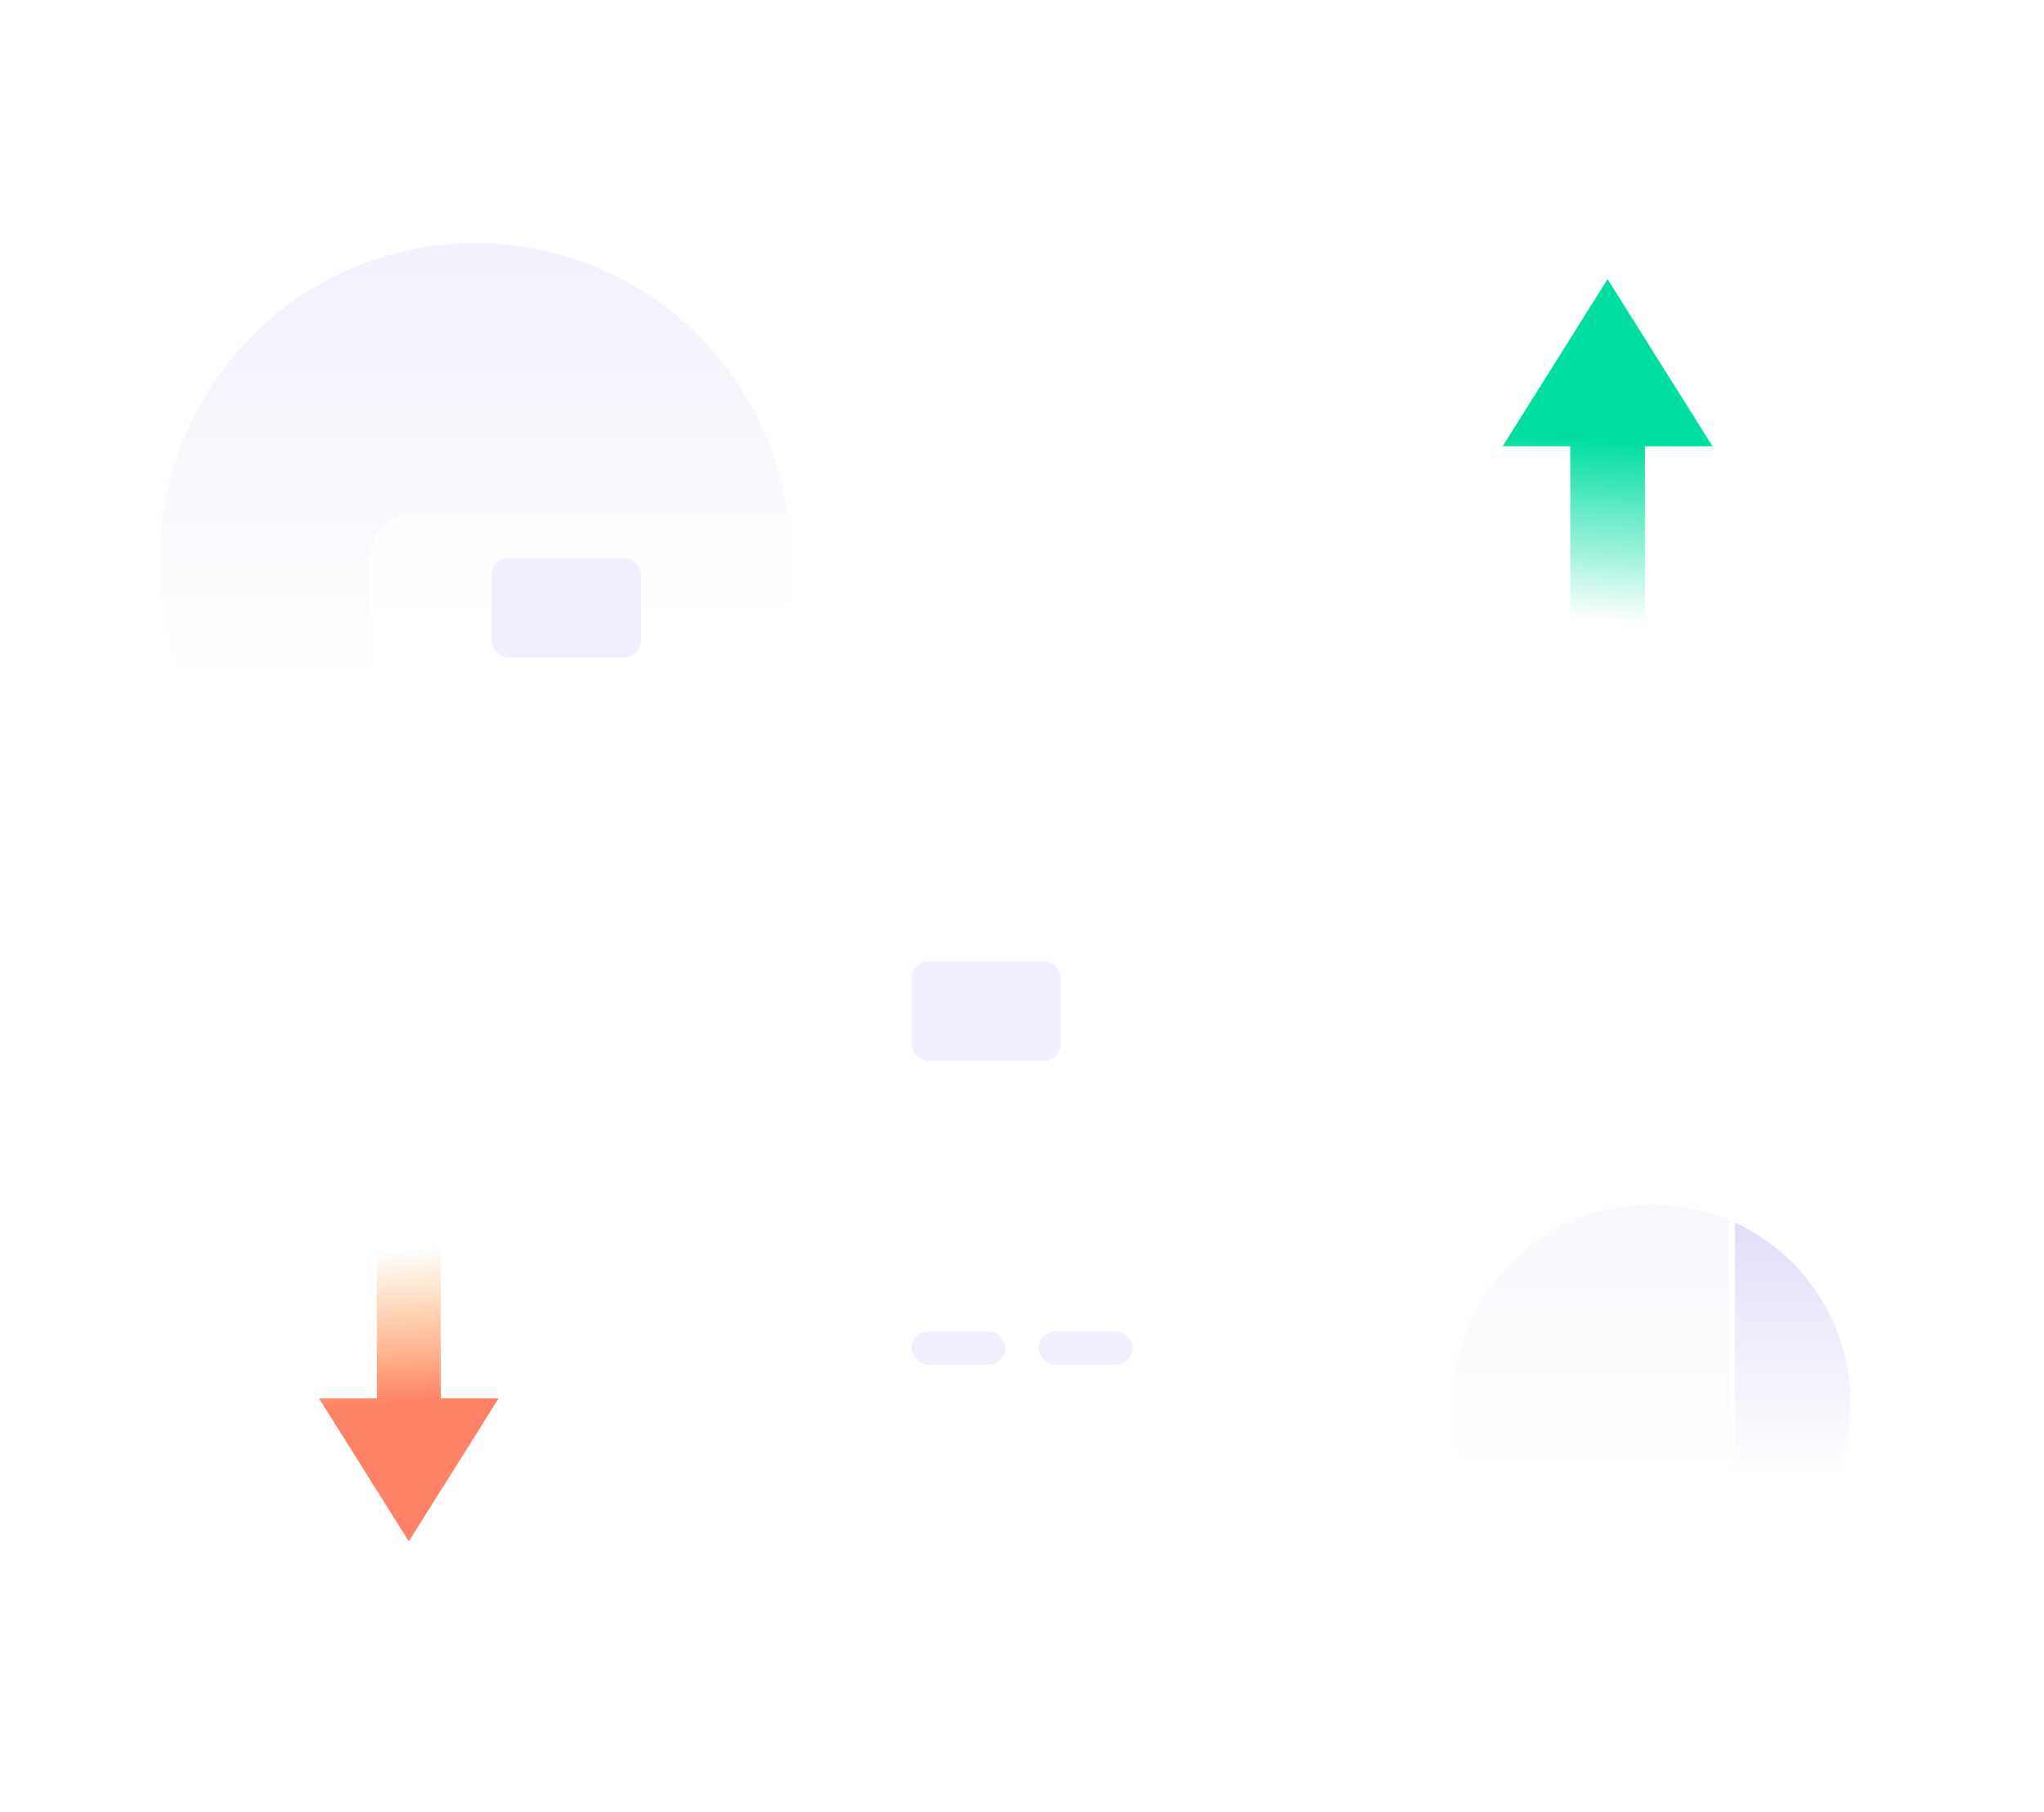 <svg width="370" height="328" viewBox="0 0 370 328" fill="none" xmlns="http://www.w3.org/2000/svg">
<circle opacity="0.4" cx="86.052" cy="101.052" r="57.052" fill="url(#paint0_linear_336_8516)"/>
<circle cx="299" cy="254" r="36" fill="url(#paint1_linear_336_8516)"/>
<path fill-rule="evenodd" clip-rule="evenodd" d="M284.242 80.783L272 80.783L291 50.52L310 80.783L297.757 80.783L297.757 112.464L284.242 112.464L284.242 80.783Z" fill="url(#paint2_linear_336_8516)"/>
<path fill-rule="evenodd" clip-rule="evenodd" d="M68.22 253.099L57.748 253.099L74 278.985L90.252 253.099L79.78 253.099L79.78 226L68.22 226L68.22 253.099Z" fill="url(#paint3_linear_336_8516)"/>
<g filter="url(#filter0_bd_336_8516)">
<rect x="67" y="83" width="171" height="103" rx="8" fill="white" fill-opacity="0.8" shape-rendering="crispEdges"/>
<rect x="67.5" y="83.5" width="170" height="102" rx="7.5" stroke="white" shape-rendering="crispEdges"/>
</g>
<g filter="url(#filter1_bd_336_8516)">
<rect x="143" y="158" width="171" height="103" rx="8" fill="white" fill-opacity="0.8" shape-rendering="crispEdges"/>
<rect x="143.5" y="158.5" width="170" height="102" rx="7.5" stroke="white" shape-rendering="crispEdges"/>
</g>
<rect x="165" y="174" width="27" height="18" rx="3" fill="#EFEFFF"/>
<rect x="165" y="241" width="17" height="6" rx="3" fill="#EFEFFF"/>
<rect x="188" y="241" width="17" height="6" rx="3" fill="#EFEFFF"/>
<rect x="89" y="101" width="27" height="18" rx="3" fill="#EFEFFF"/>
<defs>
<filter id="filter0_bd_336_8516" x="47" y="73" width="211" height="143" filterUnits="userSpaceOnUse" color-interpolation-filters="sRGB">
<feFlood flood-opacity="0" result="BackgroundImageFix"/>
<feGaussianBlur in="BackgroundImageFix" stdDeviation="1"/>
<feComposite in2="SourceAlpha" operator="in" result="effect1_backgroundBlur_336_8516"/>
<feColorMatrix in="SourceAlpha" type="matrix" values="0 0 0 0 0 0 0 0 0 0 0 0 0 0 0 0 0 0 127 0" result="hardAlpha"/>
<feOffset dy="10"/>
<feGaussianBlur stdDeviation="10"/>
<feComposite in2="hardAlpha" operator="out"/>
<feColorMatrix type="matrix" values="0 0 0 0 0.004 0 0 0 0 0.451 0 0 0 0 0.941 0 0 0 0.1 0"/>
<feBlend mode="normal" in2="effect1_backgroundBlur_336_8516" result="effect2_dropShadow_336_8516"/>
<feBlend mode="normal" in="SourceGraphic" in2="effect2_dropShadow_336_8516" result="shape"/>
</filter>
<filter id="filter1_bd_336_8516" x="123" y="148" width="211" height="143" filterUnits="userSpaceOnUse" color-interpolation-filters="sRGB">
<feFlood flood-opacity="0" result="BackgroundImageFix"/>
<feGaussianBlur in="BackgroundImageFix" stdDeviation="1"/>
<feComposite in2="SourceAlpha" operator="in" result="effect1_backgroundBlur_336_8516"/>
<feColorMatrix in="SourceAlpha" type="matrix" values="0 0 0 0 0 0 0 0 0 0 0 0 0 0 0 0 0 0 127 0" result="hardAlpha"/>
<feOffset dy="10"/>
<feGaussianBlur stdDeviation="10"/>
<feComposite in2="hardAlpha" operator="out"/>
<feColorMatrix type="matrix" values="0 0 0 0 0.004 0 0 0 0 0.451 0 0 0 0 0.941 0 0 0 0.1 0"/>
<feBlend mode="normal" in2="effect1_backgroundBlur_336_8516" result="effect2_dropShadow_336_8516"/>
<feBlend mode="normal" in="SourceGraphic" in2="effect2_dropShadow_336_8516" result="shape"/>
</filter>
<linearGradient id="paint0_linear_336_8516" x1="86.052" y1="44" x2="86.052" y2="121.799" gradientUnits="userSpaceOnUse">
<stop stop-color="#DEDBF9"/>
<stop offset="1" stop-color="#DEDBF9" stop-opacity="0"/>
</linearGradient>
<linearGradient id="paint1_linear_336_8516" x1="299" y1="218" x2="299" y2="267.091" gradientUnits="userSpaceOnUse">
<stop stop-color="#DEDBF9"/>
<stop offset="1" stop-color="#DEDBF9" stop-opacity="0"/>
</linearGradient>
<linearGradient id="paint2_linear_336_8516" x1="291.166" y1="79.994" x2="288.92" y2="112.326" gradientUnits="userSpaceOnUse">
<stop stop-color="#01DEA2"/>
<stop offset="1" stop-color="#01DEA2" stop-opacity="0"/>
</linearGradient>
<linearGradient id="paint3_linear_336_8516" x1="74.142" y1="253.774" x2="72.221" y2="226.119" gradientUnits="userSpaceOnUse">
<stop stop-color="#FF8267"/>
<stop offset="1" stop-color="#FFA63E" stop-opacity="0"/>
</linearGradient>
</defs>
</svg>

